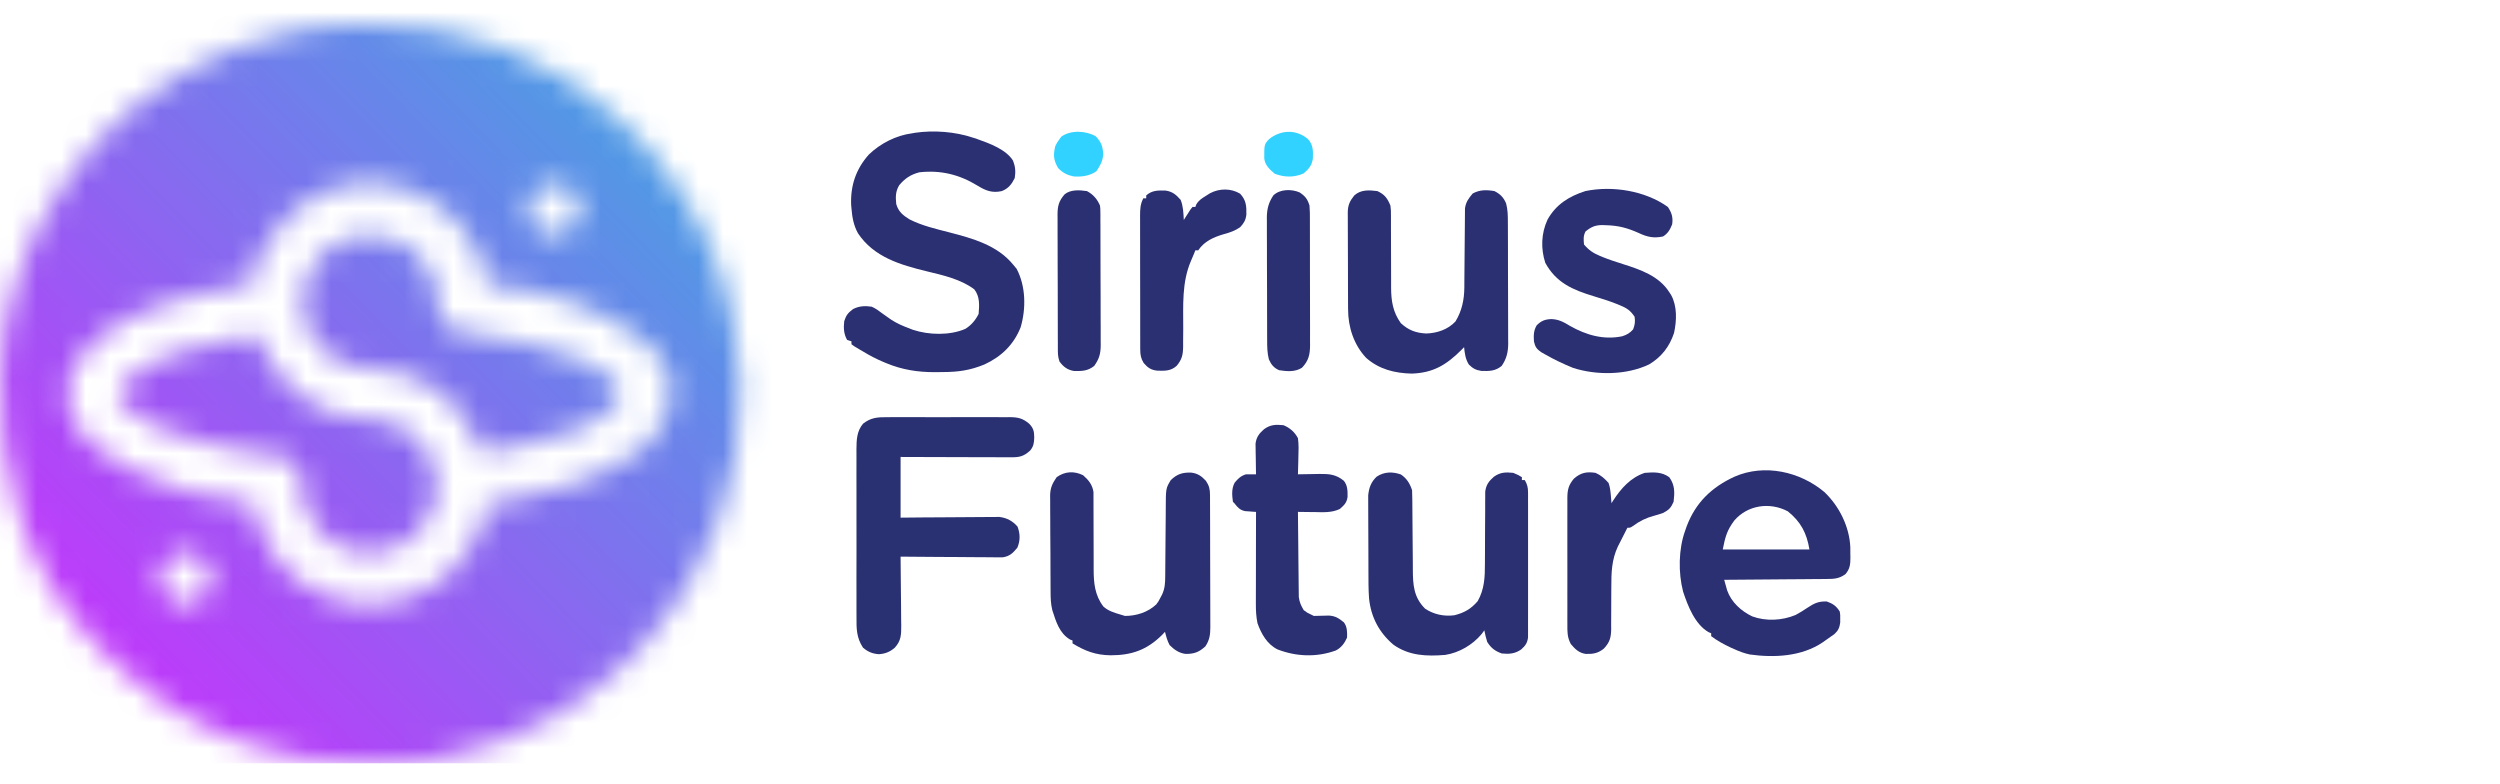 <svg width="102" height="32" viewBox="0 0 102 32" fill="none" xmlns="http://www.w3.org/2000/svg">
<path d="M39.692 5.615C39.784 5.645 39.784 5.645 39.878 5.676C40.37 5.85 41.048 6.096 41.333 6.557C41.428 6.804 41.443 7.005 41.401 7.266C41.272 7.524 41.142 7.691 40.871 7.797C40.485 7.883 40.219 7.781 39.891 7.579C39.144 7.121 38.386 6.933 37.51 7.03C37.161 7.119 36.916 7.281 36.685 7.561C36.535 7.815 36.537 8.039 36.567 8.327C36.659 8.64 36.84 8.784 37.108 8.95C37.616 9.209 38.181 9.338 38.73 9.48C39.687 9.729 40.694 10.005 41.342 10.803C41.387 10.858 41.432 10.913 41.479 10.969C41.854 11.678 41.867 12.589 41.643 13.351C41.359 14.068 40.854 14.551 40.163 14.871C39.588 15.106 39.108 15.178 38.487 15.18C38.371 15.18 38.255 15.182 38.138 15.184C37.449 15.187 36.804 15.085 36.166 14.819C36.129 14.804 36.092 14.789 36.054 14.773C35.76 14.649 35.483 14.507 35.211 14.34C35.144 14.301 35.144 14.301 35.075 14.261C34.826 14.113 34.826 14.113 34.74 14.046C34.74 14.007 34.74 13.968 34.74 13.928C34.681 13.908 34.623 13.889 34.563 13.869C34.424 13.627 34.412 13.374 34.445 13.102C34.525 12.857 34.599 12.766 34.806 12.609C35.055 12.484 35.291 12.472 35.565 12.513C35.727 12.584 35.86 12.682 36 12.789C36.076 12.844 36.153 12.898 36.23 12.952C36.268 12.978 36.305 13.004 36.343 13.031C36.579 13.19 36.832 13.298 37.098 13.397C37.169 13.425 37.169 13.425 37.242 13.454C37.892 13.671 38.753 13.693 39.386 13.418C39.631 13.266 39.8 13.063 39.928 12.808C39.958 12.448 39.982 12.1 39.751 11.805C39.202 11.391 38.47 11.228 37.812 11.069C36.735 10.808 35.651 10.49 35.005 9.517C34.827 9.193 34.77 8.87 34.74 8.504C34.736 8.456 34.731 8.407 34.727 8.357C34.695 7.572 34.925 6.895 35.445 6.31C35.914 5.854 36.565 5.522 37.216 5.439C37.256 5.431 37.296 5.424 37.337 5.417C38.099 5.307 38.964 5.371 39.692 5.615Z" fill="#2A3072"/>
<path d="M36.217 17.021C36.275 17.021 36.333 17.02 36.393 17.02C36.584 17.019 36.776 17.02 36.967 17.02C37.1 17.02 37.234 17.02 37.367 17.02C37.646 17.02 37.925 17.02 38.205 17.021C38.562 17.023 38.92 17.022 39.277 17.02C39.553 17.019 39.828 17.02 40.103 17.02C40.235 17.02 40.367 17.02 40.499 17.02C40.683 17.019 40.867 17.02 41.051 17.021C41.133 17.021 41.133 17.021 41.216 17.02C41.543 17.024 41.731 17.07 41.991 17.288C42.163 17.466 42.194 17.595 42.197 17.84C42.191 18.064 42.175 18.207 42.031 18.382C41.755 18.633 41.581 18.66 41.221 18.657C41.173 18.657 41.125 18.657 41.075 18.657C40.915 18.657 40.755 18.656 40.595 18.655C40.485 18.655 40.374 18.655 40.263 18.655C39.971 18.654 39.68 18.653 39.388 18.652C39.038 18.65 38.688 18.65 38.339 18.649C37.807 18.648 37.276 18.646 36.744 18.644C36.744 19.461 36.744 20.278 36.744 21.12C37.045 21.117 37.347 21.114 37.658 21.111C37.849 21.11 38.041 21.109 38.233 21.108C38.536 21.107 38.84 21.105 39.144 21.102C39.389 21.099 39.634 21.098 39.879 21.097C39.972 21.097 40.066 21.096 40.159 21.095C40.29 21.093 40.421 21.093 40.552 21.093C40.664 21.092 40.664 21.092 40.778 21.091C41.084 21.132 41.307 21.25 41.515 21.484C41.626 21.777 41.63 22.058 41.508 22.346C41.327 22.565 41.193 22.699 40.905 22.74C40.828 22.739 40.752 22.739 40.672 22.738C40.63 22.738 40.587 22.738 40.543 22.738C40.403 22.738 40.263 22.736 40.123 22.734C40.026 22.734 39.928 22.734 39.831 22.733C39.575 22.732 39.32 22.73 39.064 22.727C38.803 22.725 38.541 22.724 38.28 22.723C37.768 22.72 37.256 22.716 36.744 22.711C36.744 22.753 36.745 22.794 36.745 22.837C36.75 23.227 36.754 23.617 36.756 24.007C36.757 24.208 36.759 24.409 36.762 24.609C36.765 24.84 36.766 25.071 36.767 25.302C36.769 25.41 36.769 25.41 36.771 25.519C36.771 25.897 36.768 26.14 36.508 26.425C36.319 26.594 36.112 26.676 35.86 26.691C35.598 26.674 35.41 26.595 35.211 26.425C34.939 26.011 34.942 25.642 34.945 25.155C34.944 25.075 34.944 24.995 34.944 24.915C34.943 24.699 34.943 24.483 34.944 24.267C34.944 24.04 34.944 23.813 34.943 23.586C34.943 23.205 34.944 22.824 34.945 22.443C34.946 22.003 34.945 21.564 34.944 21.124C34.943 20.746 34.943 20.367 34.944 19.989C34.944 19.764 34.944 19.538 34.943 19.312C34.943 19.1 34.943 18.888 34.944 18.676C34.945 18.561 34.944 18.447 34.943 18.333C34.947 17.944 34.954 17.598 35.211 17.288C35.536 17.031 35.813 17.018 36.217 17.021Z" fill="#2A3172"/>
<path d="M74.433 20.074C75.039 20.647 75.459 21.491 75.493 22.332C75.494 22.423 75.494 22.514 75.494 22.605C75.495 22.651 75.496 22.698 75.497 22.745C75.497 23.017 75.481 23.203 75.299 23.42C75.054 23.605 74.84 23.623 74.543 23.622C74.497 23.623 74.452 23.623 74.405 23.624C74.255 23.626 74.106 23.626 73.956 23.627C73.852 23.628 73.748 23.629 73.644 23.63C73.371 23.633 73.098 23.635 72.825 23.636C72.546 23.638 72.267 23.641 71.988 23.643C71.441 23.648 70.894 23.652 70.347 23.656C70.372 23.749 70.398 23.842 70.425 23.934C70.439 23.986 70.454 24.038 70.469 24.091C70.639 24.57 71.039 24.932 71.489 25.148C72.049 25.355 72.713 25.32 73.26 25.091C73.43 25.002 73.587 24.901 73.747 24.794C74.024 24.611 74.199 24.529 74.532 24.54C74.784 24.63 74.924 24.726 75.063 24.953C75.084 25.096 75.084 25.096 75.081 25.247C75.081 25.297 75.081 25.347 75.081 25.398C75.055 25.604 75 25.727 74.847 25.868C74.723 25.957 74.599 26.045 74.473 26.132C74.436 26.158 74.399 26.184 74.36 26.212C73.501 26.787 72.393 26.842 71.392 26.703C71.169 26.656 70.966 26.579 70.759 26.485C70.705 26.461 70.651 26.437 70.595 26.412C70.321 26.282 70.058 26.139 69.816 25.955C69.816 25.916 69.816 25.877 69.816 25.837C69.782 25.823 69.748 25.809 69.713 25.794C69.156 25.477 68.862 24.72 68.671 24.139C68.469 23.369 68.482 22.399 68.755 21.651C68.775 21.593 68.795 21.535 68.816 21.475C69.183 20.501 69.841 19.875 70.769 19.448C71.992 18.914 73.44 19.239 74.433 20.074ZM70.759 21.238C70.46 21.639 70.391 21.901 70.288 22.418C71.455 22.418 72.622 22.418 73.825 22.418C73.713 21.747 73.475 21.292 72.944 20.863C72.216 20.476 71.308 20.599 70.759 21.238Z" fill="#2A3072"/>
<path d="M44.19 19.389C44.416 19.589 44.567 19.77 44.614 20.074C44.614 20.143 44.614 20.212 44.614 20.283C44.614 20.321 44.615 20.359 44.615 20.399C44.615 20.481 44.615 20.564 44.615 20.647C44.614 20.778 44.615 20.909 44.616 21.04C44.618 21.272 44.618 21.503 44.618 21.735C44.618 22.105 44.618 22.474 44.621 22.844C44.622 22.973 44.621 23.101 44.621 23.23C44.621 23.785 44.67 24.293 45.018 24.746C45.214 24.925 45.454 24.997 45.705 25.071C45.769 25.09 45.834 25.11 45.9 25.13C46.366 25.13 46.837 24.98 47.178 24.658C47.272 24.53 47.272 24.53 47.341 24.393C47.365 24.349 47.389 24.304 47.413 24.258C47.528 24.008 47.54 23.789 47.541 23.514C47.542 23.438 47.543 23.361 47.543 23.282C47.544 23.221 47.544 23.221 47.544 23.159C47.545 23.031 47.546 22.902 47.547 22.774C47.551 22.41 47.554 22.046 47.556 21.681C47.557 21.458 47.559 21.235 47.562 21.012C47.563 20.927 47.563 20.843 47.563 20.758C47.565 19.926 47.565 19.926 47.768 19.588C48.027 19.342 48.231 19.275 48.59 19.281C48.857 19.309 49.023 19.424 49.201 19.618C49.334 19.814 49.367 19.961 49.368 20.191C49.368 20.242 49.369 20.293 49.369 20.345C49.369 20.429 49.369 20.429 49.369 20.514C49.37 20.602 49.37 20.602 49.37 20.692C49.371 20.886 49.371 21.081 49.372 21.275C49.372 21.41 49.372 21.545 49.373 21.68C49.373 21.963 49.374 22.247 49.374 22.53C49.374 22.893 49.376 23.256 49.377 23.619C49.378 23.898 49.379 24.177 49.379 24.456C49.379 24.59 49.38 24.724 49.38 24.858C49.381 25.045 49.381 25.232 49.381 25.419C49.381 25.474 49.382 25.53 49.382 25.587C49.38 25.892 49.354 26.104 49.183 26.368C48.923 26.608 48.721 26.684 48.365 26.679C48.103 26.644 47.906 26.506 47.72 26.32C47.626 26.146 47.58 25.969 47.532 25.778C47.493 25.82 47.454 25.861 47.414 25.904C46.792 26.521 46.167 26.736 45.309 26.736C44.707 26.728 44.27 26.562 43.759 26.25C43.759 26.211 43.759 26.172 43.759 26.132C43.726 26.12 43.694 26.108 43.66 26.095C43.22 25.833 43.085 25.358 42.934 24.894C42.871 24.643 42.865 24.397 42.864 24.139C42.864 24.071 42.864 24.071 42.863 24.002C42.862 23.852 42.861 23.703 42.861 23.553C42.861 23.502 42.86 23.451 42.86 23.398C42.859 23.127 42.858 22.856 42.858 22.585C42.857 22.305 42.855 22.026 42.852 21.746C42.851 21.531 42.85 21.316 42.85 21.1C42.85 20.997 42.849 20.894 42.848 20.791C42.847 20.647 42.847 20.502 42.847 20.358C42.846 20.316 42.846 20.274 42.845 20.23C42.848 19.908 42.933 19.73 43.111 19.47C43.446 19.228 43.825 19.21 44.19 19.389Z" fill="#2A3072"/>
<path d="M57.156 19.358C57.4 19.525 57.52 19.722 57.613 20C57.619 20.126 57.622 20.253 57.622 20.38C57.623 20.438 57.623 20.438 57.623 20.496C57.624 20.58 57.624 20.663 57.625 20.746C57.625 20.878 57.627 21.011 57.628 21.143C57.632 21.518 57.635 21.894 57.637 22.27C57.638 22.5 57.64 22.73 57.643 22.96C57.643 23.047 57.644 23.134 57.644 23.221C57.646 23.858 57.674 24.364 58.144 24.834C58.498 25.07 58.922 25.159 59.342 25.102C59.751 24.997 60.015 24.846 60.29 24.527C60.565 24.042 60.586 23.547 60.585 22.999C60.585 22.872 60.585 22.744 60.587 22.617C60.589 22.302 60.59 21.986 60.59 21.671C60.591 21.403 60.593 21.136 60.595 20.868C60.596 20.743 60.595 20.618 60.595 20.493C60.596 20.417 60.596 20.341 60.597 20.263C60.597 20.196 60.597 20.13 60.597 20.061C60.632 19.784 60.741 19.636 60.947 19.454C61.21 19.266 61.422 19.26 61.74 19.292C61.95 19.381 61.95 19.381 62.093 19.469C62.093 19.508 62.093 19.547 62.093 19.587C62.132 19.587 62.171 19.587 62.211 19.587C62.312 19.762 62.344 19.888 62.344 20.089C62.344 20.142 62.345 20.195 62.345 20.25C62.345 20.308 62.345 20.365 62.344 20.425C62.345 20.486 62.345 20.547 62.345 20.61C62.346 20.813 62.345 21.015 62.345 21.217C62.345 21.358 62.345 21.498 62.345 21.639C62.345 21.933 62.345 22.228 62.345 22.523C62.344 22.901 62.344 23.278 62.345 23.656C62.345 23.946 62.345 24.236 62.345 24.527C62.345 24.666 62.345 24.805 62.345 24.945C62.346 25.139 62.345 25.334 62.344 25.529C62.345 25.586 62.345 25.644 62.345 25.704C62.345 25.757 62.344 25.81 62.344 25.864C62.344 25.91 62.344 25.956 62.344 26.004C62.318 26.23 62.236 26.344 62.068 26.495C61.814 26.675 61.571 26.693 61.268 26.661C60.992 26.56 60.834 26.439 60.678 26.19C60.627 26.033 60.594 25.88 60.561 25.718C60.524 25.768 60.488 25.818 60.45 25.869C60.081 26.311 59.537 26.63 58.969 26.72C58.209 26.782 57.496 26.76 56.852 26.304C56.268 25.808 55.937 25.181 55.857 24.416C55.83 24.037 55.833 23.657 55.832 23.278C55.832 23.233 55.832 23.187 55.832 23.14C55.831 22.897 55.831 22.655 55.83 22.413C55.83 22.164 55.828 21.915 55.827 21.666C55.826 21.474 55.825 21.281 55.825 21.088C55.825 20.997 55.825 20.905 55.824 20.813C55.823 20.685 55.823 20.556 55.823 20.428C55.823 20.355 55.823 20.282 55.823 20.207C55.855 19.897 55.938 19.666 56.169 19.447C56.483 19.242 56.81 19.239 57.156 19.358Z" fill="#2A3072"/>
<path d="M56.198 7.797C56.498 7.936 56.603 8.086 56.729 8.386C56.751 8.577 56.751 8.577 56.751 8.785C56.751 8.823 56.751 8.861 56.751 8.901C56.752 8.983 56.752 9.066 56.751 9.148C56.751 9.279 56.751 9.41 56.752 9.541C56.755 9.913 56.755 10.285 56.755 10.657C56.755 10.885 56.756 11.114 56.757 11.342C56.758 11.47 56.757 11.598 56.757 11.726C56.758 12.271 56.829 12.733 57.153 13.184C57.463 13.473 57.772 13.587 58.195 13.607C58.636 13.591 59.074 13.446 59.382 13.117C59.645 12.689 59.742 12.224 59.745 11.725C59.745 11.65 59.746 11.576 59.746 11.499C59.747 11.44 59.747 11.44 59.747 11.379C59.748 11.255 59.749 11.13 59.75 11.006C59.754 10.652 59.757 10.299 59.759 9.945C59.76 9.729 59.762 9.512 59.765 9.295C59.766 9.213 59.766 9.13 59.767 9.048C59.767 8.933 59.768 8.818 59.77 8.702C59.77 8.637 59.771 8.571 59.771 8.504C59.805 8.246 59.921 8.092 60.085 7.896C60.373 7.737 60.653 7.741 60.973 7.797C61.209 7.915 61.346 8.055 61.449 8.298C61.52 8.564 61.521 8.809 61.521 9.083C61.522 9.141 61.522 9.198 61.522 9.257C61.523 9.446 61.524 9.635 61.524 9.825C61.524 9.956 61.525 10.088 61.525 10.22C61.526 10.496 61.526 10.773 61.526 11.049C61.526 11.402 61.527 11.755 61.529 12.109C61.531 12.381 61.531 12.653 61.531 12.926C61.531 13.056 61.532 13.186 61.532 13.317C61.534 13.499 61.533 13.681 61.533 13.864C61.533 13.917 61.534 13.971 61.535 14.026C61.531 14.373 61.467 14.64 61.268 14.93C61.009 15.143 60.765 15.144 60.44 15.134C60.213 15.098 60.089 15.033 59.928 14.871C59.79 14.654 59.76 14.416 59.735 14.164C59.697 14.204 59.658 14.244 59.617 14.285C59.008 14.89 58.475 15.213 57.598 15.243C56.904 15.226 56.27 15.068 55.742 14.604C55.235 14.068 55.001 13.341 55.002 12.616C55.002 12.57 55.001 12.524 55.001 12.476C55 12.326 54.999 12.175 54.999 12.024C54.999 11.919 54.999 11.813 54.998 11.708C54.998 11.487 54.997 11.267 54.997 11.046C54.997 10.764 54.996 10.482 54.994 10.2C54.992 9.982 54.992 9.764 54.992 9.547C54.992 9.443 54.992 9.339 54.991 9.235C54.989 9.089 54.99 8.944 54.99 8.798C54.99 8.756 54.989 8.713 54.989 8.669C54.992 8.371 55.07 8.204 55.255 7.974C55.521 7.732 55.859 7.752 56.198 7.797Z" fill="#2A3072"/>
<path d="M68.048 8.443C68.207 8.681 68.265 8.867 68.225 9.151C68.142 9.362 68.049 9.526 67.852 9.648C67.479 9.727 67.215 9.673 66.872 9.512C66.396 9.298 66.03 9.2 65.505 9.188C65.465 9.186 65.425 9.185 65.383 9.183C65.085 9.182 64.917 9.258 64.687 9.446C64.595 9.631 64.608 9.772 64.628 9.976C64.82 10.204 65.003 10.327 65.277 10.441C65.312 10.455 65.347 10.47 65.382 10.485C65.654 10.595 65.931 10.684 66.21 10.773C66.923 10.999 67.686 11.256 68.107 11.922C68.131 11.958 68.155 11.995 68.18 12.032C68.434 12.494 68.411 13.08 68.301 13.584C68.117 14.142 67.787 14.569 67.281 14.869C66.367 15.306 65.144 15.32 64.184 15.011C63.787 14.85 63.408 14.67 63.037 14.457C62.987 14.429 62.937 14.401 62.886 14.372C62.699 14.245 62.637 14.158 62.586 13.936C62.568 13.689 62.569 13.487 62.699 13.271C62.885 13.088 63.027 13.032 63.286 13.018C63.593 13.026 63.797 13.14 64.054 13.296C64.712 13.669 65.425 13.878 66.186 13.72C66.378 13.658 66.501 13.589 66.633 13.436C66.704 13.246 66.721 13.125 66.692 12.924C66.525 12.669 66.366 12.566 66.087 12.452C66.052 12.438 66.016 12.423 65.979 12.408C65.669 12.283 65.352 12.185 65.032 12.088C64.165 11.825 63.494 11.539 63.048 10.724C62.859 10.138 62.88 9.522 63.14 8.959C63.486 8.34 64.019 8.007 64.687 7.795C65.79 7.567 67.126 7.782 68.048 8.443Z" fill="#2A3072"/>
<path d="M52.366 17.348C52.621 17.452 52.83 17.631 52.956 17.879C52.992 18.133 52.984 18.382 52.974 18.638C52.973 18.706 52.972 18.775 52.97 18.846C52.967 19.015 52.962 19.183 52.956 19.352C52.997 19.352 53.038 19.351 53.08 19.35C53.267 19.346 53.454 19.344 53.641 19.341C53.738 19.339 53.738 19.339 53.837 19.337C54.236 19.333 54.513 19.355 54.831 19.618C54.986 19.813 54.984 20.04 54.98 20.279C54.945 20.516 54.844 20.608 54.665 20.767C54.327 20.927 53.977 20.898 53.612 20.892C53.549 20.892 53.486 20.892 53.42 20.891C53.266 20.89 53.111 20.888 52.956 20.885C52.959 21.356 52.964 21.826 52.97 22.297C52.972 22.515 52.975 22.733 52.976 22.952C52.978 23.163 52.98 23.374 52.983 23.585C52.984 23.665 52.985 23.746 52.985 23.826C52.986 23.939 52.987 24.052 52.989 24.165C52.99 24.261 52.99 24.261 52.991 24.359C53.019 24.57 53.082 24.712 53.192 24.894C53.337 25.003 53.337 25.003 53.486 25.071C53.525 25.09 53.564 25.11 53.604 25.13C53.811 25.129 54.018 25.122 54.224 25.115C54.491 25.134 54.624 25.226 54.828 25.39C54.969 25.57 54.967 25.792 54.96 26.014C54.862 26.239 54.722 26.427 54.501 26.54C53.723 26.823 52.895 26.794 52.125 26.497C51.698 26.286 51.457 25.857 51.305 25.424C51.251 25.162 51.239 24.914 51.239 24.646C51.239 24.605 51.239 24.565 51.239 24.523C51.239 24.389 51.24 24.255 51.24 24.121C51.24 24.027 51.241 23.934 51.241 23.841C51.241 23.596 51.242 23.351 51.242 23.106C51.243 22.856 51.243 22.606 51.243 22.356C51.244 21.866 51.245 21.375 51.246 20.885C51.185 20.881 51.185 20.881 51.124 20.878C51.071 20.873 51.017 20.869 50.963 20.865C50.91 20.861 50.858 20.857 50.803 20.854C50.588 20.813 50.493 20.7 50.362 20.532C50.342 20.512 50.323 20.492 50.303 20.473C50.266 20.203 50.242 19.936 50.376 19.691C50.522 19.518 50.615 19.425 50.834 19.352C50.971 19.35 51.109 19.35 51.246 19.352C51.245 19.29 51.245 19.29 51.243 19.227C51.24 19.039 51.237 18.851 51.235 18.663C51.234 18.598 51.232 18.533 51.231 18.466C51.23 18.404 51.23 18.341 51.229 18.276C51.228 18.218 51.227 18.16 51.226 18.101C51.259 17.834 51.375 17.685 51.574 17.51C51.838 17.321 52.048 17.318 52.366 17.348Z" fill="#2A3072"/>
<path d="M65.1 19.293C65.319 19.39 65.473 19.526 65.63 19.706C65.69 19.883 65.707 20.032 65.723 20.218C65.73 20.306 65.73 20.306 65.738 20.395C65.741 20.44 65.745 20.485 65.748 20.531C65.77 20.496 65.793 20.461 65.815 20.425C66.137 19.929 66.527 19.485 67.104 19.293C67.469 19.263 67.799 19.247 68.106 19.47C68.338 19.789 68.329 20.091 68.283 20.472C68.175 20.718 68.098 20.798 67.863 20.925C67.742 20.97 67.621 21.006 67.496 21.04C67.157 21.131 66.905 21.254 66.622 21.462C66.515 21.533 66.515 21.533 66.397 21.533C66.381 21.565 66.365 21.597 66.349 21.629C66.298 21.731 66.246 21.833 66.194 21.934C66.164 21.994 66.133 22.054 66.102 22.115C66.072 22.175 66.041 22.234 66.01 22.295C65.755 22.839 65.741 23.363 65.742 23.952C65.741 24.078 65.74 24.203 65.74 24.329C65.738 24.525 65.737 24.721 65.738 24.917C65.739 25.108 65.737 25.298 65.735 25.489C65.736 25.547 65.736 25.605 65.737 25.665C65.731 26.014 65.677 26.21 65.435 26.465C65.198 26.654 64.998 26.688 64.702 26.68C64.423 26.642 64.266 26.485 64.09 26.278C63.942 26.001 63.947 25.779 63.949 25.47C63.949 25.41 63.949 25.35 63.948 25.288C63.947 25.091 63.948 24.894 63.949 24.696C63.948 24.559 63.948 24.421 63.948 24.284C63.947 23.996 63.948 23.708 63.949 23.421C63.95 23.052 63.95 22.683 63.948 22.314C63.947 22.031 63.948 21.747 63.948 21.463C63.948 21.327 63.948 21.191 63.948 21.055C63.947 20.865 63.948 20.675 63.949 20.485C63.949 20.429 63.948 20.373 63.948 20.315C63.952 19.984 63.993 19.791 64.216 19.529C64.496 19.281 64.739 19.237 65.1 19.293Z" fill="#2A3072"/>
<path d="M50.598 7.903C50.844 8.172 50.859 8.402 50.852 8.757C50.826 8.982 50.75 9.105 50.598 9.27C50.384 9.416 50.184 9.487 49.934 9.553C49.515 9.677 49.136 9.841 48.888 10.213C48.849 10.213 48.81 10.213 48.77 10.213C48.753 10.256 48.736 10.299 48.719 10.344C48.678 10.443 48.637 10.542 48.593 10.641C48.213 11.519 48.278 12.465 48.276 13.404C48.276 13.589 48.273 13.774 48.271 13.96C48.272 14.016 48.272 14.073 48.272 14.131C48.267 14.475 48.228 14.665 48.004 14.929C47.768 15.143 47.517 15.132 47.214 15.123C46.957 15.095 46.828 15.001 46.663 14.811C46.548 14.627 46.523 14.477 46.522 14.264C46.522 14.213 46.522 14.162 46.521 14.109C46.521 14.053 46.521 13.996 46.521 13.938C46.521 13.879 46.521 13.82 46.521 13.758C46.52 13.562 46.52 13.365 46.52 13.168C46.52 13.032 46.52 12.896 46.52 12.759C46.519 12.473 46.519 12.186 46.519 11.9C46.519 11.533 46.518 11.166 46.517 10.799C46.517 10.517 46.517 10.235 46.517 9.953C46.516 9.817 46.516 9.682 46.516 9.547C46.515 9.357 46.515 9.168 46.516 8.979C46.515 8.923 46.515 8.867 46.515 8.809C46.516 8.544 46.521 8.331 46.648 8.091C46.687 8.091 46.726 8.091 46.766 8.091C46.766 8.052 46.766 8.013 46.766 7.973C47.001 7.762 47.252 7.766 47.552 7.775C47.835 7.813 47.987 7.946 48.17 8.153C48.277 8.419 48.284 8.691 48.299 8.975C48.323 8.937 48.347 8.898 48.372 8.859C48.404 8.81 48.435 8.76 48.468 8.71C48.499 8.66 48.531 8.611 48.563 8.56C48.593 8.522 48.622 8.484 48.652 8.444C48.691 8.444 48.73 8.444 48.77 8.444C48.783 8.41 48.796 8.376 48.809 8.34C48.913 8.167 49.031 8.097 49.201 7.991C49.257 7.956 49.313 7.92 49.37 7.884C49.754 7.681 50.223 7.677 50.598 7.903Z" fill="#2A3072"/>
<path d="M44.349 7.797C44.605 7.936 44.765 8.12 44.879 8.386C44.894 8.51 44.894 8.51 44.895 8.645C44.895 8.696 44.896 8.747 44.897 8.8C44.897 8.856 44.896 8.912 44.896 8.969C44.897 9.058 44.897 9.058 44.898 9.149C44.899 9.345 44.899 9.54 44.899 9.736C44.899 9.872 44.9 10.008 44.9 10.145C44.901 10.43 44.901 10.716 44.901 11.001C44.901 11.367 44.903 11.732 44.905 12.098C44.906 12.379 44.906 12.66 44.906 12.941C44.906 13.076 44.907 13.211 44.908 13.346C44.909 13.534 44.909 13.723 44.908 13.912C44.909 13.967 44.909 14.023 44.91 14.08C44.907 14.433 44.849 14.641 44.643 14.93C44.38 15.14 44.142 15.143 43.816 15.136C43.551 15.092 43.388 14.966 43.229 14.753C43.174 14.589 43.162 14.49 43.161 14.32C43.161 14.268 43.161 14.215 43.16 14.161C43.16 14.075 43.16 14.075 43.16 13.987C43.16 13.927 43.16 13.866 43.159 13.804C43.158 13.604 43.158 13.403 43.158 13.203C43.157 13.063 43.157 12.924 43.157 12.785C43.156 12.493 43.156 12.201 43.156 11.909C43.155 11.535 43.154 11.161 43.152 10.787C43.151 10.499 43.151 10.212 43.151 9.924C43.15 9.786 43.15 9.648 43.149 9.51C43.148 9.318 43.148 9.125 43.149 8.932C43.148 8.875 43.148 8.818 43.147 8.759C43.149 8.403 43.199 8.204 43.435 7.93C43.679 7.726 44.051 7.752 44.349 7.797Z" fill="#2B3072"/>
<path d="M53.026 7.851C53.252 8.001 53.347 8.123 53.427 8.385C53.445 8.582 53.444 8.778 53.444 8.975C53.444 9.064 53.444 9.064 53.444 9.155C53.445 9.351 53.445 9.546 53.445 9.742C53.445 9.878 53.446 10.015 53.446 10.151C53.446 10.436 53.446 10.722 53.446 11.007C53.446 11.373 53.447 11.738 53.448 12.104C53.449 12.385 53.449 12.666 53.449 12.947C53.449 13.082 53.449 13.217 53.45 13.352C53.45 13.54 53.45 13.729 53.449 13.917C53.45 14.001 53.45 14.001 53.451 14.086C53.448 14.466 53.391 14.726 53.116 15.007C52.826 15.184 52.517 15.153 52.189 15.105C51.973 15.011 51.865 14.877 51.769 14.66C51.702 14.394 51.7 14.145 51.7 13.872C51.7 13.814 51.7 13.756 51.699 13.697C51.698 13.505 51.698 13.315 51.698 13.123C51.697 12.99 51.697 12.857 51.697 12.724C51.696 12.445 51.696 12.166 51.696 11.887C51.696 11.53 51.694 11.173 51.692 10.816C51.691 10.541 51.691 10.266 51.691 9.991C51.691 9.859 51.69 9.728 51.689 9.596C51.688 9.412 51.688 9.228 51.689 9.044C51.688 8.99 51.688 8.936 51.687 8.88C51.69 8.529 51.757 8.266 51.953 7.972C52.223 7.711 52.692 7.707 53.026 7.851Z" fill="#2B3072"/>
<path d="M53.368 5.677C53.581 5.91 53.575 6.161 53.566 6.463C53.528 6.748 53.395 6.902 53.18 7.08C52.785 7.247 52.412 7.238 52.012 7.091C51.809 6.919 51.615 6.746 51.582 6.471C51.58 5.893 51.58 5.893 51.777 5.677C52.258 5.291 52.892 5.268 53.368 5.677Z" fill="#31D2FF"/>
<path d="M44.703 5.558C44.934 5.803 44.988 5.96 45.012 6.288C44.992 6.578 44.89 6.751 44.732 6.988C44.462 7.177 44.125 7.224 43.799 7.198C43.539 7.143 43.352 7.048 43.17 6.855C42.981 6.529 42.971 6.327 43.052 5.971C43.133 5.805 43.133 5.805 43.229 5.676C43.252 5.644 43.275 5.611 43.299 5.577C43.684 5.298 44.3 5.329 44.703 5.558Z" fill="#31D2FF"/>
<mask id="mask0_365_3827" style="mask-type:alpha" maskUnits="userSpaceOnUse" x="0" y="1" width="31" height="31">
<path fill-rule="evenodd" clip-rule="evenodd" d="M15.267 1.001L15.086 1C14.125 0.997 13.179 1.029 12.233 1.216L12.102 1.243C11.295 1.41 10.509 1.626 9.742 1.928C9.625 1.975 9.507 2.021 9.388 2.066C8.071 2.567 6.841 3.304 5.736 4.177C5.645 4.25 5.555 4.323 5.463 4.394L5.396 4.447L5.396 4.447C5.23 4.577 5.064 4.707 4.909 4.851L4.85 5.027C4.803 5.027 4.774 5.027 4.748 5.035C4.71 5.047 4.677 5.076 4.596 5.148L4.438 5.308L4.431 5.315C4.289 5.455 4.164 5.579 4.066 5.754L4.025 5.853H3.907L3.798 5.981C3.717 6.088 3.634 6.193 3.549 6.295C3.286 6.613 3.031 6.933 2.792 7.269L2.669 7.445C1.089 9.664 0.123 12.392 0.011 15.116C-0.123 19.047 0.946 23.086 3.688 26.025C3.756 26.097 3.822 26.172 3.886 26.248C4.131 26.539 4.401 26.793 4.685 27.046L4.85 27.194C5.27 27.581 5.7 27.946 6.156 28.29L6.265 28.373C7.299 29.155 8.475 29.746 9.682 30.213L9.802 30.259C11.463 30.895 13.177 31.154 14.945 31.162L15.104 31.162C16.028 31.166 16.95 31.128 17.859 30.949L17.986 30.922C18.817 30.75 19.659 30.55 20.446 30.228C20.56 30.18 20.674 30.131 20.789 30.084C21.384 29.841 21.962 29.591 22.514 29.26C22.62 29.196 22.726 29.131 22.834 29.069C22.917 29.02 23.001 28.972 23.085 28.923L23.207 28.852C23.341 28.774 23.469 28.695 23.597 28.608V28.491C23.637 28.491 23.67 28.491 23.703 28.486C23.86 28.465 24.003 28.344 24.846 27.631L24.846 27.631L25.012 27.488C25.284 27.258 25.544 27.022 25.794 26.768L25.896 26.663C26.146 26.419 26.366 26.161 26.585 25.889L26.722 25.72C27.099 25.265 27.439 24.791 27.767 24.3L27.842 24.187C27.921 24.071 27.998 23.954 28.074 23.837C29.997 20.651 30.7 16.64 29.88 13.001C29.849 12.878 29.818 12.755 29.787 12.632C29.34 10.447 28.3 8.425 26.924 6.681L26.781 6.501C26.526 6.174 26.263 5.859 25.973 5.562L25.878 5.466L25.877 5.465C25.729 5.314 25.589 5.172 25.404 5.066L25.307 5.027V4.91C23.989 3.656 22.355 2.691 20.675 2.018L20.532 1.962C18.833 1.279 17.087 1.008 15.267 1.001ZM10.586 13.876L10.51 13.693C10.256 13.693 10.034 13.734 9.786 13.782L9.592 13.821L9.507 13.839C8.092 14.124 6.415 14.462 5.302 15.429L5.204 15.52C5.01 15.682 4.925 15.774 4.836 16.01C4.845 16.142 4.848 16.194 4.865 16.241C4.876 16.271 4.893 16.299 4.921 16.346C5.765 17.374 7.374 17.834 8.623 18.12L8.859 18.173C9.298 18.275 9.736 18.375 10.183 18.437L10.401 18.466C10.549 18.485 10.697 18.504 10.845 18.523L10.889 18.528C11.344 18.578 11.746 18.623 12.102 18.939C12.271 19.14 12.299 19.308 12.309 19.568C12.321 20.099 12.361 20.583 12.618 21.056L12.691 21.18C13.056 21.802 13.575 22.223 14.248 22.486C15.127 22.691 15.935 22.523 16.7 22.064C17.311 21.578 17.66 20.936 17.82 20.177C17.894 19.36 17.649 18.634 17.137 17.997C16.607 17.432 15.887 17.118 15.12 17.087C14.494 17.067 13.922 17.004 13.337 16.768C11.978 16.179 11.153 15.227 10.586 13.876ZM16.759 10.157L16.932 10.283C17.41 10.693 17.723 11.308 17.82 11.926C17.833 12.148 17.842 12.37 17.851 12.592C17.886 12.861 17.96 13.061 18.146 13.261C18.371 13.432 18.508 13.521 18.786 13.552L18.948 13.571L19.124 13.591C19.805 13.675 20.471 13.805 21.14 13.954C21.279 13.985 21.417 14.013 21.556 14.04C22.759 14.282 24.415 14.785 25.231 15.76C25.346 15.935 25.347 16.022 25.307 16.229C24.491 17.5 22.497 17.923 21.03 18.234C20.901 18.262 20.775 18.288 20.655 18.315C20.31 18.385 19.998 18.417 19.648 18.411L19.572 18.225C19.368 17.736 19.159 17.292 18.822 16.878L18.703 16.73C17.958 15.853 16.906 15.246 15.757 15.109C15.579 15.098 15.401 15.09 15.223 15.084C14.364 15.049 13.623 14.783 13.023 14.148C12.802 13.883 12.645 13.6 12.514 13.282L12.449 13.123C12.267 12.443 12.334 11.617 12.658 10.997C13.044 10.339 13.613 9.858 14.357 9.648C15.244 9.53 16.028 9.6 16.759 10.157ZM18.822 9.271C18.617 9.009 18.398 8.779 18.144 8.563C17.012 7.687 15.441 7.214 14.022 7.572L13.87 7.62C13.098 7.863 12.342 8.197 11.786 8.807L11.689 8.917C11.022 9.616 10.453 10.436 10.341 11.423L10.333 11.629C10.147 11.624 9.973 11.63 9.788 11.657L9.582 11.696C9.466 11.718 9.349 11.74 9.232 11.763L9.11 11.787C8.468 11.913 7.831 12.043 7.207 12.24L7.091 12.277C5.512 12.765 3.929 13.486 3.023 14.93C2.726 15.481 2.694 16.135 2.84 16.739C3.228 17.901 4.201 18.577 5.25 19.117L5.37 19.178C6.83 19.93 8.581 20.39 10.215 20.522L10.333 20.531C10.46 21.485 10.864 22.337 11.487 23.066C12.401 24.023 13.534 24.584 14.852 24.672C16.144 24.697 17.393 24.282 18.333 23.381L18.469 23.243C19.12 22.59 19.711 21.682 19.817 20.741L19.825 20.531C20.082 20.542 20.314 20.512 20.566 20.462L20.712 20.431L20.714 20.431C21.567 20.256 22.424 20.079 23.248 19.79L23.48 19.705C24.546 19.329 25.628 18.888 26.464 18.099C27.136 17.386 27.411 16.718 27.39 15.749C27.336 15.119 26.965 14.528 26.506 14.104L26.368 13.987C24.7 12.56 22.103 11.746 19.932 11.631L19.825 11.629C19.863 10.851 19.398 10.021 18.942 9.422L18.822 9.271ZM23.081 7.602C23.36 7.758 23.497 7.93 23.616 8.228C23.679 8.566 23.658 8.804 23.494 9.109C23.316 9.326 23.159 9.476 22.89 9.566C22.538 9.597 22.245 9.597 21.947 9.389C21.688 9.131 21.584 8.913 21.575 8.549C21.578 8.222 21.629 8.055 21.829 7.797C22.22 7.494 22.623 7.389 23.081 7.602ZM8.624 23.422C8.546 23.111 8.354 22.902 8.111 22.7C7.822 22.547 7.544 22.498 7.223 22.578C6.928 22.75 6.711 22.933 6.56 23.245C6.523 23.637 6.508 23.925 6.752 24.243C7.018 24.552 7.259 24.622 7.657 24.665C7.936 24.655 8.127 24.488 8.329 24.306C8.562 24.027 8.63 23.778 8.624 23.422Z" fill="#FEFDFF"/>
</mask>
<g mask="url(#mask0_365_3827)">
<rect x="-2.224" y="-1.518" width="33.721" height="32.66" fill="url(#paint0_linear_365_3827)"/>
</g>
<defs>
<linearGradient id="paint0_linear_365_3827" x1="-0.662" y1="30.081" x2="26.899" y2="3.228" gradientUnits="userSpaceOnUse">
<stop stop-color="#D526FF"/>
<stop offset="1" stop-color="#47A2E3"/>
</linearGradient>
</defs>
</svg>
